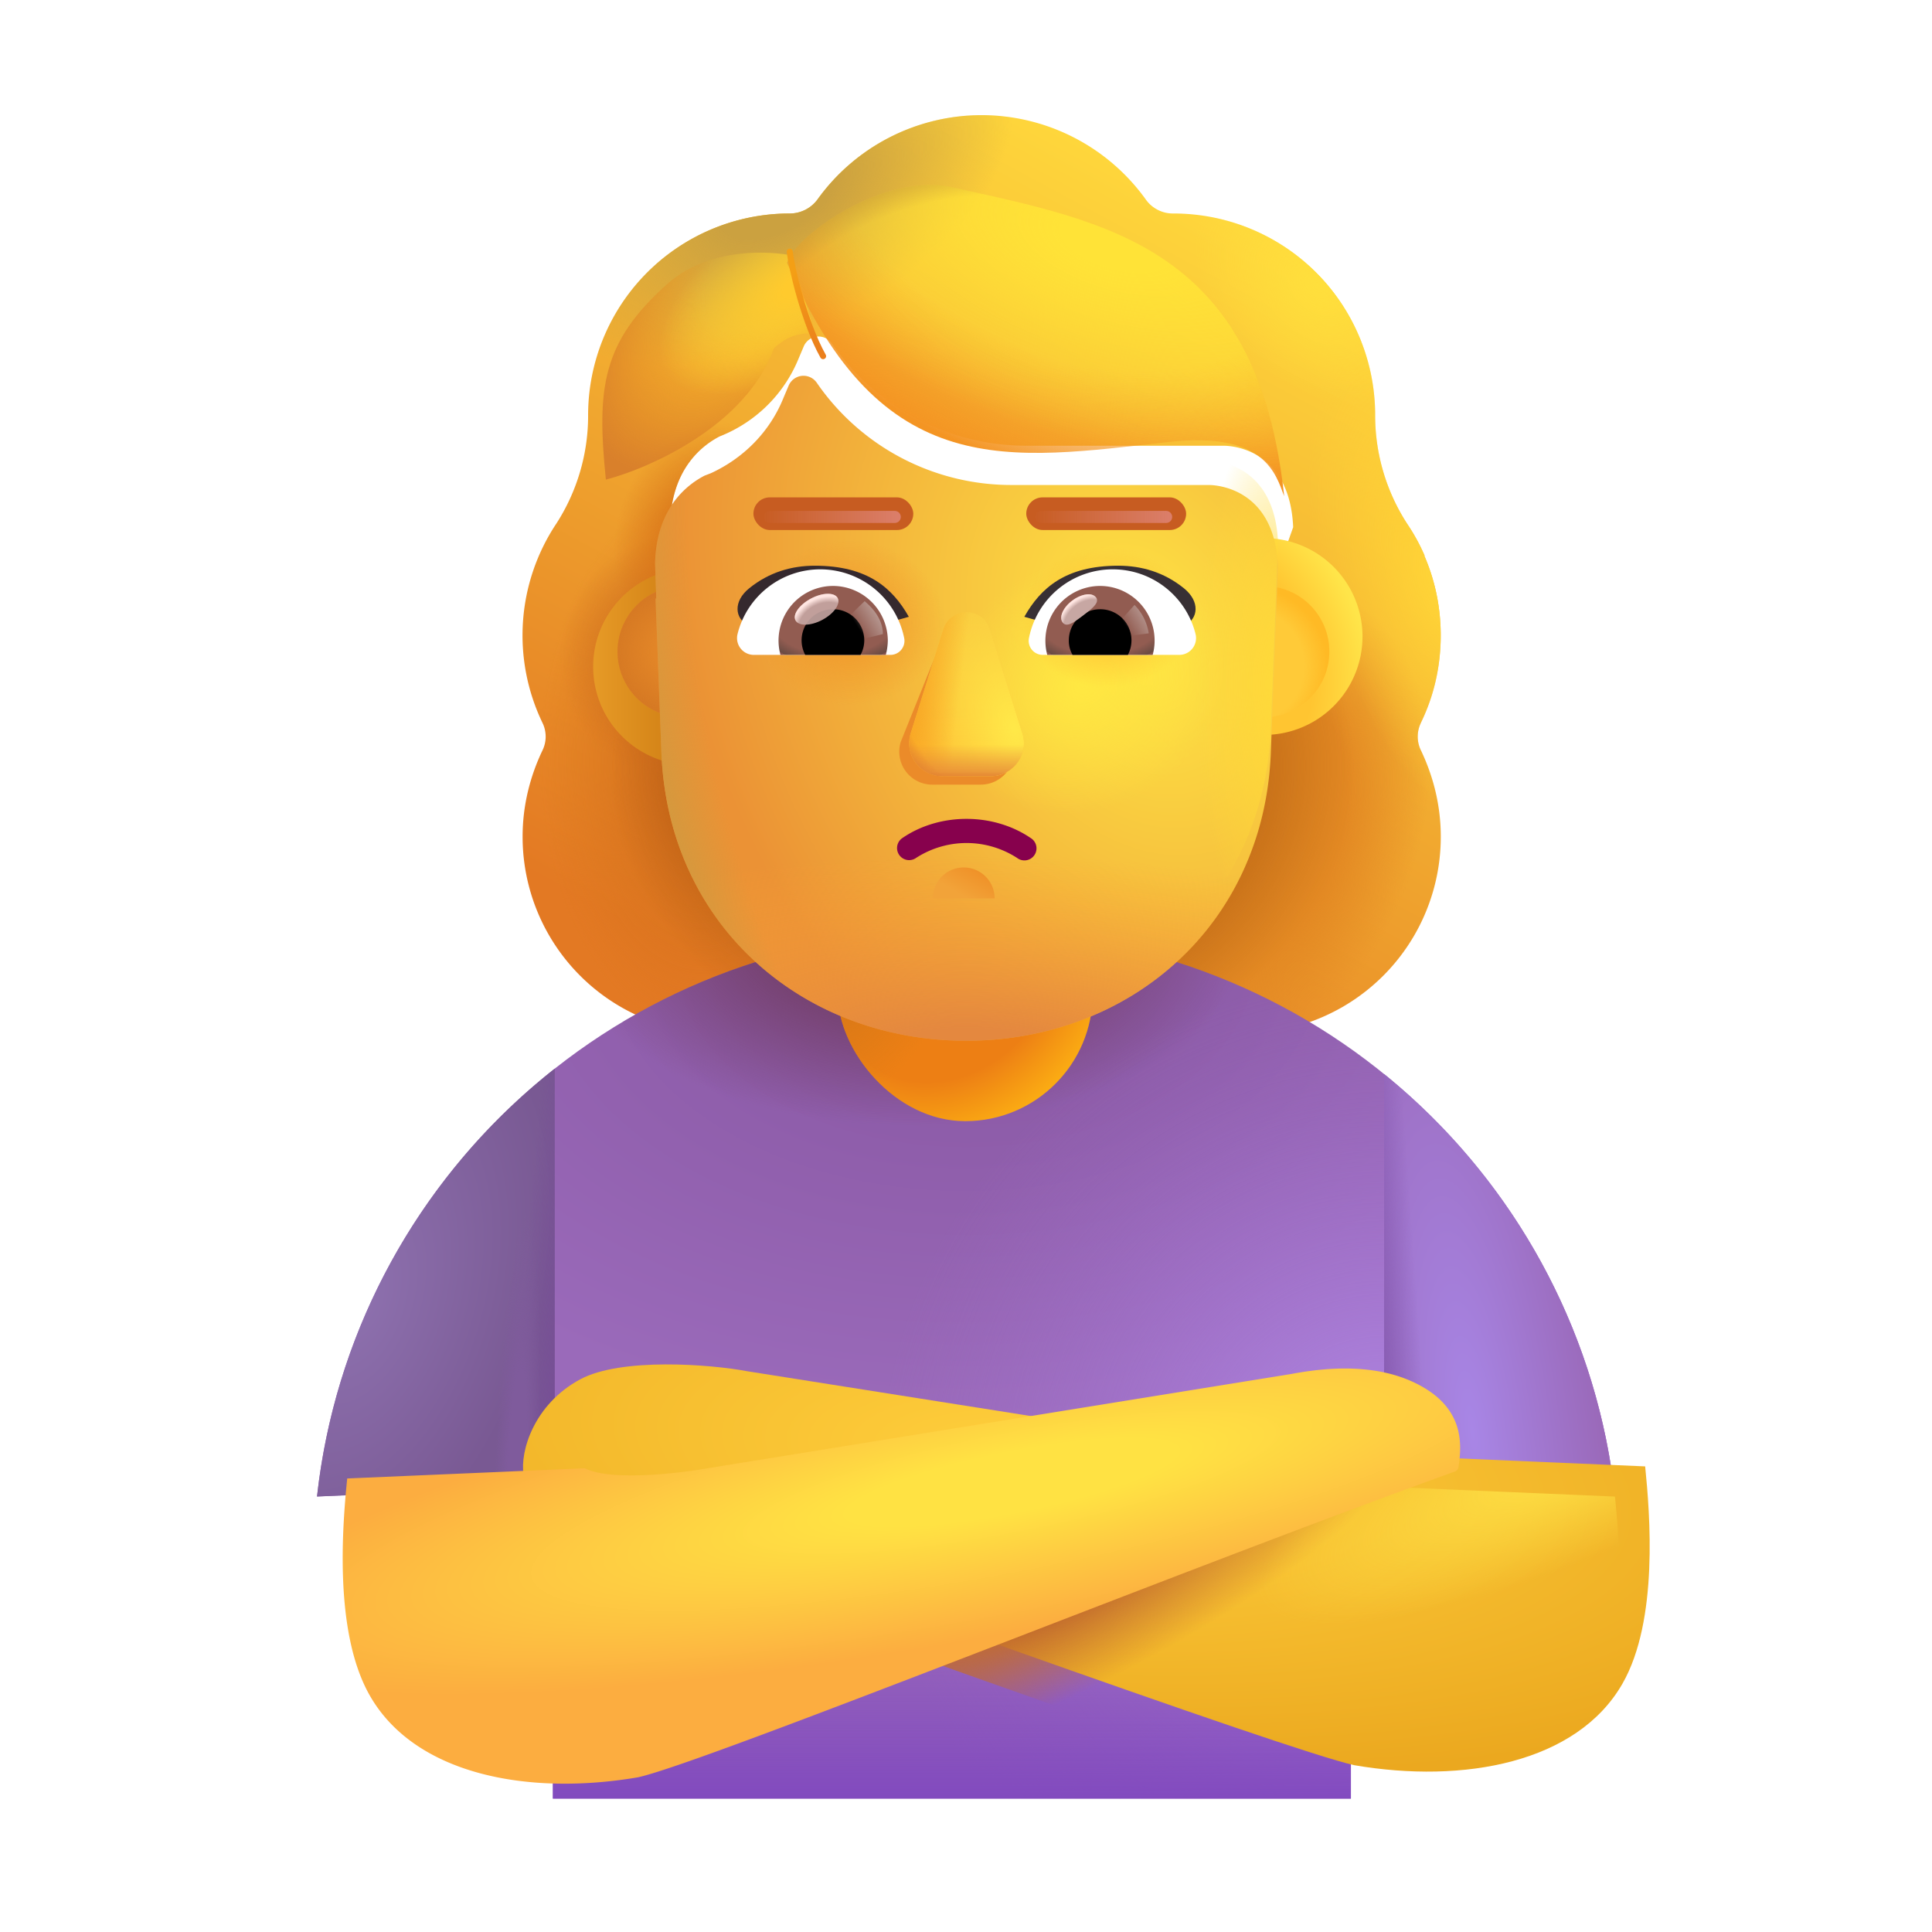 <svg xmlns="http://www.w3.org/2000/svg" fill="none" viewBox="0 0 32 32"><g fill-rule="evenodd" clip-rule="evenodd" filter="url(#svg-b8b4f501-cea2-4331-b418-be083737ed47-a)"><path fill="url(#svg-47844789-5521-425f-90d9-322214bb56b7-b)" d="M23.285 12.22c.215-.44.328-.933.328-1.445 0-.473-.097-.917-.272-1.322h.005a3.2 3.2 0 0 0-.284-.52l-.002-.003a3.3 3.3 0 0 1-.533-1.793v-.01a3.34 3.34 0 0 0-3.341-3.341.55.55 0 0 1-.461-.236 3.35 3.35 0 0 0-2.716-1.393 3.35 3.35 0 0 0-2.716 1.393.57.57 0 0 1-.46.236l-.087.001a3.34 3.34 0 0 0-3.255 3.34v.01A3.3 3.3 0 0 1 8.96 8.93l-.003.004a3.34 3.34 0 0 0-.223 3.286.52.52 0 0 1 0 .461c-.205.43-.328.912-.328 1.425a3.254 3.254 0 0 0 3.26 3.258h8.69a3.254 3.254 0 0 0 3.258-3.259c0-.512-.123-.994-.328-1.424a.52.52 0 0 1 0-.461M10.87 9.514h-.012l1.213 2.385c.125 2.838 1.233 0 3.938 0s3.885 3.159 4.01.32l1.15-3.237c-.055-1.26-.968-1.349-1.15-1.349h-3.261a3.91 3.91 0 0 1-3.23-1.694.267.267 0 0 0-.467.052l-.083.196a2.33 2.33 0 0 1-1.308 1.291c-.24.124-.8.496-.82 1.457l.01.31z"/><path fill="url(#svg-c39a3c19-4ded-4016-9978-31c50fe23e63-c)" d="M23.285 12.22c.215-.44.328-.933.328-1.445 0-.473-.097-.917-.272-1.322h.005a3.2 3.2 0 0 0-.284-.52l-.002-.003a3.3 3.3 0 0 1-.533-1.793v-.01a3.34 3.34 0 0 0-3.341-3.341.55.55 0 0 1-.461-.236 3.35 3.35 0 0 0-2.716-1.393 3.35 3.35 0 0 0-2.716 1.393.57.57 0 0 1-.46.236l-.087.001a3.34 3.34 0 0 0-3.255 3.34v.01A3.3 3.3 0 0 1 8.96 8.93l-.003.004a3.34 3.34 0 0 0-.223 3.286.52.52 0 0 1 0 .461c-.205.43-.328.912-.328 1.425a3.254 3.254 0 0 0 3.26 3.258h8.69a3.254 3.254 0 0 0 3.258-3.259c0-.512-.123-.994-.328-1.424a.52.52 0 0 1 0-.461M10.87 9.514h-.012l1.213 2.385c.125 2.838 1.233 0 3.938 0s3.885 3.159 4.01.32l1.15-3.237c-.055-1.26-.968-1.349-1.15-1.349h-3.261a3.91 3.91 0 0 1-3.23-1.694.267.267 0 0 0-.467.052l-.083.196a2.33 2.33 0 0 1-1.308 1.291c-.24.124-.8.496-.82 1.457l.01.31z"/><path fill="url(#svg-afca61f0-4ec2-4cab-8703-b4888da931cf-d)" d="M23.285 12.22c.215-.44.328-.933.328-1.445 0-.473-.097-.917-.272-1.322h.005a3.2 3.2 0 0 0-.284-.52l-.002-.003a3.3 3.3 0 0 1-.533-1.793v-.01a3.34 3.34 0 0 0-3.341-3.341.55.55 0 0 1-.461-.236 3.35 3.35 0 0 0-2.716-1.393 3.35 3.35 0 0 0-2.716 1.393.57.57 0 0 1-.46.236l-.087.001a3.34 3.34 0 0 0-3.255 3.34v.01A3.3 3.3 0 0 1 8.96 8.93l-.003.004a3.34 3.34 0 0 0-.223 3.286.52.52 0 0 1 0 .461c-.205.43-.328.912-.328 1.425a3.254 3.254 0 0 0 3.26 3.258h8.69a3.254 3.254 0 0 0 3.258-3.259c0-.512-.123-.994-.328-1.424a.52.52 0 0 1 0-.461M10.87 9.514h-.012l1.213 2.385c.125 2.838 1.233 0 3.938 0s3.885 3.159 4.01.32l1.15-3.237c-.055-1.26-.968-1.349-1.15-1.349h-3.261a3.91 3.91 0 0 1-3.23-1.694.267.267 0 0 0-.467.052l-.083.196a2.33 2.33 0 0 1-1.308 1.291c-.24.124-.8.496-.82 1.457l.01.31z"/><path fill="url(#svg-082fe6a3-1af4-4975-bfef-1b974a328be8-e)" d="M23.285 12.22c.215-.44.328-.933.328-1.445 0-.473-.097-.917-.272-1.322h.005a3.2 3.2 0 0 0-.284-.52l-.002-.003a3.3 3.3 0 0 1-.533-1.793v-.01a3.34 3.34 0 0 0-3.341-3.341.55.55 0 0 1-.461-.236 3.35 3.35 0 0 0-2.716-1.393 3.35 3.35 0 0 0-2.716 1.393.57.57 0 0 1-.46.236l-.087.001a3.34 3.34 0 0 0-3.255 3.34v.01A3.3 3.3 0 0 1 8.96 8.93l-.003.004a3.34 3.34 0 0 0-.223 3.286.52.52 0 0 1 0 .461c-.205.43-.328.912-.328 1.425a3.254 3.254 0 0 0 3.26 3.258h8.69a3.254 3.254 0 0 0 3.258-3.259c0-.512-.123-.994-.328-1.424a.52.52 0 0 1 0-.461M10.87 9.514h-.012l1.213 2.385c.125 2.838 1.233 0 3.938 0s3.885 3.159 4.01.32l1.15-3.237c-.055-1.26-.968-1.349-1.15-1.349h-3.261a3.91 3.91 0 0 1-3.23-1.694.267.267 0 0 0-.467.052l-.083.196a2.33 2.33 0 0 1-1.308 1.291c-.24.124-.8.496-.82 1.457l.01.31z"/><path fill="url(#svg-18320477-4296-4bd2-98ad-29e0216c8e7d-f)" d="M23.285 12.22c.215-.44.328-.933.328-1.445 0-.473-.097-.917-.272-1.322h.005a3.2 3.2 0 0 0-.284-.52l-.002-.003a3.3 3.3 0 0 1-.533-1.793v-.01a3.34 3.34 0 0 0-3.341-3.341.55.55 0 0 1-.461-.236 3.35 3.35 0 0 0-2.716-1.393 3.35 3.35 0 0 0-2.716 1.393.57.57 0 0 1-.46.236l-.087.001a3.34 3.34 0 0 0-3.255 3.34v.01A3.3 3.3 0 0 1 8.96 8.93l-.003.004a3.34 3.34 0 0 0-.223 3.286.52.52 0 0 1 0 .461c-.205.43-.328.912-.328 1.425a3.254 3.254 0 0 0 3.26 3.258h8.69a3.254 3.254 0 0 0 3.258-3.259c0-.512-.123-.994-.328-1.424a.52.52 0 0 1 0-.461M10.87 9.514h-.012l1.213 2.385c.125 2.838 1.233 0 3.938 0s3.885 3.159 4.01.32l1.15-3.237c-.055-1.26-.968-1.349-1.15-1.349h-3.261a3.91 3.91 0 0 1-3.23-1.694.267.267 0 0 0-.467.052l-.083.196a2.33 2.33 0 0 1-1.308 1.291c-.24.124-.8.496-.82 1.457l.01.31z"/><path fill="url(#svg-52e650bc-c866-490d-8708-9600a8be4f71-g)" d="M23.285 12.22c.215-.44.328-.933.328-1.445 0-.473-.097-.917-.272-1.322h.005a3.2 3.2 0 0 0-.284-.52l-.002-.003a3.3 3.3 0 0 1-.533-1.793v-.01a3.34 3.34 0 0 0-3.341-3.341.55.55 0 0 1-.461-.236 3.35 3.35 0 0 0-2.716-1.393 3.35 3.35 0 0 0-2.716 1.393.57.57 0 0 1-.46.236l-.087.001a3.34 3.34 0 0 0-3.255 3.34v.01A3.3 3.3 0 0 1 8.96 8.93l-.003.004a3.34 3.34 0 0 0-.223 3.286.52.52 0 0 1 0 .461c-.205.43-.328.912-.328 1.425a3.254 3.254 0 0 0 3.26 3.258h8.69a3.254 3.254 0 0 0 3.258-3.259c0-.512-.123-.994-.328-1.424a.52.52 0 0 1 0-.461M10.87 9.514h-.012l1.213 2.385c.125 2.838 1.233 0 3.938 0s3.885 3.159 4.01.32l1.15-3.237c-.055-1.26-.968-1.349-1.15-1.349h-3.261a3.91 3.91 0 0 1-3.23-1.694.267.267 0 0 0-.467.052l-.083.196a2.33 2.33 0 0 1-1.308 1.291c-.24.124-.8.496-.82 1.457l.01.31z"/><path fill="url(#svg-7ea9c216-38ca-45b1-9174-07f9ea5309c1-h)" d="M23.285 12.22c.215-.44.328-.933.328-1.445 0-.473-.097-.917-.272-1.322h.005a3.2 3.2 0 0 0-.284-.52l-.002-.003a3.3 3.3 0 0 1-.533-1.793v-.01a3.34 3.34 0 0 0-3.341-3.341.55.55 0 0 1-.461-.236 3.35 3.35 0 0 0-2.716-1.393 3.35 3.35 0 0 0-2.716 1.393.57.57 0 0 1-.46.236l-.087.001a3.34 3.34 0 0 0-3.255 3.34v.01A3.3 3.3 0 0 1 8.96 8.93l-.003.004a3.34 3.34 0 0 0-.223 3.286.52.52 0 0 1 0 .461c-.205.43-.328.912-.328 1.425a3.254 3.254 0 0 0 3.26 3.258h8.69a3.254 3.254 0 0 0 3.258-3.259c0-.512-.123-.994-.328-1.424a.52.52 0 0 1 0-.461M10.87 9.514h-.012l1.213 2.385c.125 2.838 1.233 0 3.938 0s3.885 3.159 4.01.32l1.15-3.237c-.055-1.26-.968-1.349-1.15-1.349h-3.261a3.91 3.91 0 0 1-3.23-1.694.267.267 0 0 0-.467.052l-.083.196a2.33 2.33 0 0 1-1.308 1.291c-.24.124-.8.496-.82 1.457l.01.31z"/><path fill="url(#svg-85b4ce15-2518-46d8-bdcb-5fd30f1b3cc7-i)" d="M23.285 12.22c.215-.44.328-.933.328-1.445 0-.473-.097-.917-.272-1.322h.005a3.2 3.2 0 0 0-.284-.52l-.002-.003a3.3 3.3 0 0 1-.533-1.793v-.01a3.34 3.34 0 0 0-3.341-3.341.55.55 0 0 1-.461-.236 3.35 3.35 0 0 0-2.716-1.393 3.35 3.35 0 0 0-2.716 1.393.57.57 0 0 1-.46.236l-.087.001a3.34 3.34 0 0 0-3.255 3.34v.01A3.3 3.3 0 0 1 8.96 8.93l-.003.004a3.34 3.34 0 0 0-.223 3.286.52.52 0 0 1 0 .461c-.205.43-.328.912-.328 1.425a3.254 3.254 0 0 0 3.26 3.258h8.69a3.254 3.254 0 0 0 3.258-3.259c0-.512-.123-.994-.328-1.424a.52.52 0 0 1 0-.461M10.87 9.514h-.012l1.213 2.385c.125 2.838 1.233 0 3.938 0s3.885 3.159 4.01.32l1.15-3.237c-.055-1.26-.968-1.349-1.15-1.349h-3.261a3.91 3.91 0 0 1-3.23-1.694.267.267 0 0 0-.467.052l-.083.196a2.33 2.33 0 0 1-1.308 1.291c-.24.124-.8.496-.82 1.457l.01.31z"/><path fill="url(#svg-2cb04261-d070-4a80-974b-f4bb084aacae-j)" d="M23.285 12.22c.215-.44.328-.933.328-1.445 0-.473-.097-.917-.272-1.322h.005a3.2 3.2 0 0 0-.284-.52l-.002-.003a3.3 3.3 0 0 1-.533-1.793v-.01a3.34 3.34 0 0 0-3.341-3.341.55.55 0 0 1-.461-.236 3.35 3.35 0 0 0-2.716-1.393 3.35 3.35 0 0 0-2.716 1.393.57.57 0 0 1-.46.236l-.087.001a3.34 3.34 0 0 0-3.255 3.34v.01A3.3 3.3 0 0 1 8.96 8.93l-.003.004a3.34 3.34 0 0 0-.223 3.286.52.52 0 0 1 0 .461c-.205.43-.328.912-.328 1.425a3.254 3.254 0 0 0 3.26 3.258h8.69a3.254 3.254 0 0 0 3.258-3.259c0-.512-.123-.994-.328-1.424a.52.52 0 0 1 0-.461M10.87 9.514h-.012l1.213 2.385c.125 2.838 1.233 0 3.938 0s3.885 3.159 4.01.32l1.15-3.237c-.055-1.26-.968-1.349-1.15-1.349h-3.261a3.91 3.91 0 0 1-3.23-1.694.267.267 0 0 0-.467.052l-.083.196a2.33 2.33 0 0 1-1.308 1.291c-.24.124-.8.496-.82 1.457l.01.31z"/></g><path fill="url(#svg-7070f4f1-d170-49c3-8b7c-6746eab3b283-k)" d="m9.157 24.604-3.906.183c.578-5.253 5.03-9.34 10.437-9.34h.625c5.415 0 9.872 4.099 10.44 9.363l-4.378-.206v5.187H9.157z"/><path fill="url(#svg-3b238d1e-cfd1-4294-9b9f-8a4019b5049a-l)" d="m9.157 24.604-3.906.183c.578-5.253 5.03-9.34 10.437-9.34h.625c5.415 0 9.872 4.099 10.44 9.363l-4.378-.206v5.187H9.157z"/><path fill="url(#svg-ba2a486c-0e1e-4d26-8eed-e3e6756cc988-m)" d="m9.157 24.604-3.906.183c.578-5.253 5.03-9.34 10.437-9.34h.625c5.415 0 9.872 4.099 10.44 9.363l-4.378-.206v5.187H9.157z"/><path fill="url(#svg-2835817d-081d-4426-bd1b-bd0812e1482d-n)" d="m9.157 24.604-3.906.183c.578-5.253 5.03-9.34 10.437-9.34h.625c5.415 0 9.872 4.099 10.44 9.363l-4.378-.206v5.187H9.157z"/><path fill="url(#svg-e7ad6834-a7bc-46df-9ace-1ea7ef1dff72-o)" d="M22.925 17.79a10.48 10.48 0 0 1 3.827 7.02l-3.827-.18z"/><path fill="url(#svg-f968e7ef-68fa-45ac-af59-1996ff3d7e43-p)" d="M22.925 17.79a10.48 10.48 0 0 1 3.827 7.02l-3.827-.18z"/><path fill="url(#svg-3473197c-da74-49e8-af2c-067da5dfed52-q)" d="m5.251 24.787 3.847-.16.059.183h.031V17.7a10.49 10.49 0 0 0-3.937 7.087"/><path fill="url(#svg-47af81df-6aad-463c-8b2b-59437c9d5539-r)" d="m5.251 24.787 3.847-.16.059.183h.031V17.7a10.49 10.49 0 0 0-3.937 7.087"/><path fill="url(#svg-8e89579b-64ae-43a5-8163-42d255039924-s)" d="m5.251 24.787 3.847-.16.059.183h.031V17.7a10.49 10.49 0 0 0-3.937 7.087"/><g filter="url(#svg-55639255-ae4c-4ca3-9ff0-1780ffe03a1c-t)"><path fill="url(#svg-44e560f1-7383-4c71-970b-175e0c617956-u)" d="M26.374 28.385c.6-1.05.454-2.812.375-3.597l-3.937-.169c-.413.213-1.526.09-2.031 0l-8.898-1.406c-.617-.117-2.096-.231-2.773.133-.766.412-1 1.193-.938 1.578 4.271 1.532 12.632 4.563 13.757 4.813 1.82.312 3.695-.04 4.445-1.352"/></g><path fill="url(#svg-7060390c-e474-4d44-8bb4-2517662363e4-v)" d="M26.374 28.385c.6-1.05.454-2.812.375-3.597l-3.937-.169c-.413.213-1.526.09-2.031 0l-8.898-1.406c-.617-.117-2.096-.231-2.773.133-.766.412-1 1.193-.938 1.578 4.271 1.532 12.632 4.563 13.757 4.813 1.82.312 3.695-.04 4.445-1.352"/><path fill="url(#svg-b05c8581-9284-44a3-8534-926c688a2955-w)" d="M26.374 28.385c.6-1.05.454-2.812.375-3.597l-3.937-.169c-.413.213-1.526.09-2.031 0l-8.898-1.406c-.617-.117-2.096-.231-2.773.133-.766.412-1 1.193-.938 1.578 4.271 1.532 12.632 4.563 13.757 4.813 1.82.312 3.695-.04 4.445-1.352"/><g filter="url(#svg-4890daef-4ad6-4084-9b46-356669d425f0-x)"><path fill="url(#svg-145ac886-5986-4a32-93b1-145a86f8a8a0-y)" d="M5.626 28.385c-.6-1.05-.454-2.812-.375-3.597l3.937-.169c.413.213 1.526.09 2.031 0l9.672-1.562c.617-.117 1.448-.177 2.125.188.728.392.7.965.642 1.352a.1.1 0 0 1-.063.077c-4.286 1.54-12.404 4.814-13.524 5.063-1.82.312-3.695-.04-4.445-1.352"/></g><rect width="4.223" height="6.028" x="13.876" y="12.542" fill="url(#svg-5e65d4aa-cece-4fde-ba05-2ec1035d8a14-z)" rx="2.111"/><rect width="4.223" height="6.028" x="13.876" y="12.542" fill="url(#svg-ced6d121-7d2c-448f-8a52-816c4a9cb4e3-A)" rx="2.111"/><g filter="url(#svg-684a3951-2fad-48a2-8ca3-1771242e65b9-B)"><path fill="url(#svg-5dece58a-a578-4de8-a9a4-f4888fe6cd84-C)" d="M11.264 12.422a1.63 1.63 0 1 0 0-3.259 1.63 1.63 0 0 0 0 3.259"/></g><g filter="url(#svg-fe398cb3-657c-44b5-880b-f003d15065bf-D)"><path fill="url(#svg-9256bbc4-2ff8-411a-94f2-f191f6f0b468-E)" d="M20.897 12.422a1.63 1.63 0 1 0 0-3.259 1.63 1.63 0 0 0 0 3.259"/></g><g filter="url(#svg-fdc5dbc5-fbb4-4762-ad63-5cae5bd79d9b-F)"><path fill="#FFCA38" d="M20.897 11.88a1.088 1.088 0 1 0 0-2.175 1.088 1.088 0 0 0 0 2.175"/><path fill="url(#svg-a8f4696f-b756-4296-b941-165f37d16add-G)" d="M20.897 11.88a1.088 1.088 0 1 0 0-2.175 1.088 1.088 0 0 0 0 2.175"/></g><g filter="url(#svg-afd69f12-6325-4cda-8fa9-7f32586bdb8b-H)"><path fill="#E28527" d="M11.284 11.88a1.088 1.088 0 1 0 0-2.175 1.088 1.088 0 0 0 0 2.175"/><path fill="url(#svg-3bc459be-09c3-4df3-b148-55bc2a715fc9-I)" d="M11.284 11.88a1.088 1.088 0 1 0 0-2.175 1.088 1.088 0 0 0 0 2.175"/></g><g filter="url(#svg-1bb7d4b5-9b71-4915-ba4e-dc3a8f87f043-J)"><path fill="url(#svg-36b50951-946e-44d6-aedf-53e6952582eb-K)" d="M10.858 9.514h.012l-.01-.269-.01-.31c.02-.96.58-1.333.82-1.457l.052-.02.052-.02c.54-.249.976-.683 1.204-1.251l.083-.196a.267.267 0 0 1 .467-.052 3.91 3.91 0 0 0 3.23 1.694h3.26c.183 0 1.096.089 1.15 1.35l-.12 3.111c-.124 2.838-2.34 4.744-5.045 4.744s-4.922-1.906-5.047-4.744z"/><path fill="url(#svg-4d767cae-81c5-4a44-aa08-09ae7d4be2e3-L)" d="M10.858 9.514h.012l-.01-.269-.01-.31c.02-.96.58-1.333.82-1.457l.052-.02.052-.02c.54-.249.976-.683 1.204-1.251l.083-.196a.267.267 0 0 1 .467-.052 3.91 3.91 0 0 0 3.23 1.694h3.26c.183 0 1.096.089 1.15 1.35l-.12 3.111c-.124 2.838-2.34 4.744-5.045 4.744s-4.922-1.906-5.047-4.744z"/><path fill="url(#svg-33a0269c-90a6-4c03-a9cf-8334a5be7cbf-M)" d="M10.858 9.514h.012l-.01-.269-.01-.31c.02-.96.58-1.333.82-1.457l.052-.02.052-.02c.54-.249.976-.683 1.204-1.251l.083-.196a.267.267 0 0 1 .467-.052 3.91 3.91 0 0 0 3.23 1.694h3.26c.183 0 1.096.089 1.15 1.35l-.12 3.111c-.124 2.838-2.34 4.744-5.045 4.744s-4.922-1.906-5.047-4.744z"/><path fill="url(#svg-a274dc9f-68d5-4d52-b879-5921b1fd40a8-N)" d="M10.858 9.514h.012l-.01-.269-.01-.31c.02-.96.58-1.333.82-1.457l.052-.02.052-.02c.54-.249.976-.683 1.204-1.251l.083-.196a.267.267 0 0 1 .467-.052 3.91 3.91 0 0 0 3.23 1.694h3.26c.183 0 1.096.089 1.15 1.35l-.12 3.111c-.124 2.838-2.34 4.744-5.045 4.744s-4.922-1.906-5.047-4.744z"/><path fill="url(#svg-80918bb6-f093-4cfc-94c6-ada615bec86c-O)" d="M10.858 9.514h.012l-.01-.269-.01-.31c.02-.96.58-1.333.82-1.457l.052-.02.052-.02c.54-.249.976-.683 1.204-1.251l.083-.196a.267.267 0 0 1 .467-.052 3.91 3.91 0 0 0 3.23 1.694h3.26c.183 0 1.096.089 1.15 1.35l-.12 3.111c-.124 2.838-2.34 4.744-5.045 4.744s-4.922-1.906-5.047-4.744z"/><path fill="url(#svg-c7847d63-a62d-45f7-a821-587e8b0c2dff-P)" d="M10.858 9.514h.012l-.01-.269-.01-.31c.02-.96.58-1.333.82-1.457l.052-.02.052-.02c.54-.249.976-.683 1.204-1.251l.083-.196a.267.267 0 0 1 .467-.052 3.91 3.91 0 0 0 3.23 1.694h3.26c.183 0 1.096.089 1.15 1.35l-.12 3.111c-.124 2.838-2.34 4.744-5.045 4.744s-4.922-1.906-5.047-4.744z"/></g><path fill="url(#svg-e3a7a5a0-3342-4ed3-929a-b8ae158c69e1-Q)" d="M10.858 9.514h.012l-.01-.269-.01-.31c.02-.96.58-1.333.82-1.457l.052-.02.052-.02c.54-.249.976-.683 1.204-1.251l.083-.196a.267.267 0 0 1 .467-.052 3.91 3.91 0 0 0 3.23 1.694h3.26c.183 0 1.096.089 1.15 1.35l-.12 3.111c-.124 2.838-2.34 4.744-5.045 4.744s-4.922-1.906-5.047-4.744z"/><g filter="url(#svg-f1c1472c-1e44-40cb-b34a-d963304ebbe2-R)"><path fill="#EB8B29" d="m15.612 10.567-.693 1.721a.546.546 0 0 0 .528.708h.796c.373 0 .637-.36.527-.708l-.538-1.721c-.115-.382-.5-.382-.62 0"/></g><g filter="url(#svg-6e3d6d6d-8f33-41ca-94a3-3f6cc729cc0b-S)"><path fill="url(#svg-28afe913-8914-4241-9f84-8d1874dd61f9-T)" d="m15.622 10.427-.538 1.721a.546.546 0 0 0 .527.708h.796c.374 0 .637-.36.527-.708l-.538-1.721c-.115-.382-.653-.382-.774 0"/><path fill="url(#svg-652570b1-2855-428e-934c-7e76e98e2d01-U)" d="m15.622 10.427-.538 1.721a.546.546 0 0 0 .527.708h.796c.374 0 .637-.36.527-.708l-.538-1.721c-.115-.382-.653-.382-.774 0"/><path fill="url(#svg-4ef01ec4-4682-40e2-a54f-41f411107fa7-V)" d="m15.622 10.427-.538 1.721a.546.546 0 0 0 .527.708h.796c.374 0 .637-.36.527-.708l-.538-1.721c-.115-.382-.653-.382-.774 0"/><path fill="url(#svg-474f1502-9aaf-48da-925b-ac91321a751a-W)" d="m15.622 10.427-.538 1.721a.546.546 0 0 0 .527.708h.796c.374 0 .637-.36.527-.708l-.538-1.721c-.115-.382-.653-.382-.774 0"/></g><path fill="url(#svg-cd45b2fe-9822-497e-b6fe-be32b37426d2-X)" d="m15.622 10.427-.538 1.721a.546.546 0 0 0 .527.708h.796c.374 0 .637-.36.527-.708l-.538-1.721c-.115-.382-.653-.382-.774 0"/><path fill="url(#svg-ae3ad599-fbde-4b92-ba0e-fd2cca827966-Y)" d="m15.622 10.427-.538 1.721a.546.546 0 0 0 .527.708h.796c.374 0 .637-.36.527-.708l-.538-1.721c-.115-.382-.653-.382-.774 0"/><g filter="url(#svg-d759dbc5-e94a-4dfd-8081-185423755862-Z)"><path fill="#383034" d="M17.166 10.216c.268-.473.677-.846 1.556-.846.386 0 .757.107 1.087.373.272.22.236.502.025.607l-.563.322c-.66-.214-1.39-.242-2.105-.456"/></g><g filter="url(#svg-2e0ee46d-4f64-43f1-abad-f9cacc945171-aa)"><path fill="#35292E" d="M14.853 10.216c-.269-.473-.678-.846-1.557-.846-.385 0-.756.107-1.086.373-.273.22-.236.502-.025.607l.563.322c.66-.214 1.39-.242 2.105-.456"/></g><path fill="#fff" d="M18.43 9.43c.662 0 1.22.455 1.372 1.072a.278.278 0 0 1-.27.345h-2.26a.233.233 0 0 1-.23-.275A1.415 1.415 0 0 1 18.43 9.43"/><path fill="url(#svg-93f9e4a6-8954-49c5-9b42-9891c20acd09-ab)" d="M18.22 9.705a.904.904 0 0 1 .872 1.142h-1.746a.907.907 0 0 1 .875-1.142"/><path fill="#000" d="M17.703 10.608c0-.287.23-.517.518-.517a.515.515 0 0 1 .46.756h-.916a.47.47 0 0 1-.062-.239"/><g filter="url(#svg-1d29c9e2-14c7-4166-95c3-54b7cecf2f73-ac)"><path fill="#C7A7A3" d="M18.154 9.896c.065.086-.07.19-.223.305s-.266.195-.33.11c-.065-.087.007-.25.16-.364s.329-.137.393-.051"/><path fill="url(#svg-abb6dadf-0654-4693-a675-509d6ae9a552-ad)" d="M18.154 9.896c.065.086-.07.19-.223.305s-.266.195-.33.11c-.065-.087.007-.25.16-.364s.329-.137.393-.051"/></g><g filter="url(#svg-7a1ca08a-c3ed-4f38-ad7c-100c8c506fc5-ae)"><path fill="url(#svg-2cede878-c1a3-4bae-bb6c-a783a4ca9aec-af)" d="M19.026 10.49a.85.85 0 0 0-.235-.47l-.263.29.12.23z"/></g><path fill="#fff" d="M13.588 9.43c-.661 0-1.22.455-1.372 1.072a.278.278 0 0 0 .271.345h2.26a.233.233 0 0 0 .23-.275 1.42 1.42 0 0 0-1.389-1.142"/><path fill="url(#svg-6df9ef54-f4dd-4d3d-93d1-22ee50d51bf9-ag)" d="M13.798 9.705a.904.904 0 0 0-.871 1.142h1.745a1 1 0 0 0 .033-.239.91.91 0 0 0-.908-.903"/><path fill="#000" d="M14.315 10.608a.515.515 0 0 0-.518-.517.515.515 0 0 0-.46.756h.916a.5.5 0 0 0 .062-.239"/><g filter="url(#svg-4417acaf-218e-4924-8807-1d2e9b7ab4c3-ah)"><path fill="url(#svg-f051c9de-c2a2-4d70-b304-7be9d8056704-ai)" d="M14.623 10.502c0-.292-.237-.487-.302-.545l-.292.282.18.366z"/></g><g filter="url(#svg-b830fc12-415c-4946-8828-9feecc1ca646-aj)" transform="rotate(-27.914 13.525 10.09)"><ellipse cx="13.525" cy="10.091" fill="#C7A7A3" fill-opacity=".9" rx=".395" ry=".2"/><ellipse cx="13.525" cy="10.091" fill="url(#svg-ae086836-8706-4011-9b0a-eeeaee17bb72-ak)" rx=".395" ry=".2"/></g><g filter="url(#svg-70c0f9f8-f91d-43cb-ab0f-0b5ed57a27ad-al)"><path fill="url(#svg-01b456ea-cf63-4198-85d0-dec56e35475b-am)" d="M11.053 4.703c.629-.56 1.536-.566 2.045-.476l.408 1.307c-.26-.04-.492.051-.688.238-.461 1.276-2.048 1.98-2.783 2.172-.153-1.51-.068-2.274 1.018-3.241"/><path fill="url(#svg-0c626870-e4db-414f-890a-0c772679f668-an)" d="M11.053 4.703c.629-.56 1.536-.566 2.045-.476l.408 1.307c-.26-.04-.492.051-.688.238-.461 1.276-2.048 1.98-2.783 2.172-.153-1.51-.068-2.274 1.018-3.241"/></g><g filter="url(#svg-9341fbac-9b14-42f0-8ae2-d29756643929-ao)"><path fill="url(#svg-252994da-5fe7-447d-9a70-80f283e4947a-ap)" d="M15.771 3.102c-1.147-.254-2.616.825-2.734 1.25 1.561 3.666 3.673 3.262 6.333 2.967 1.592-.177 1.765.548 1.9.9-.44-4.108-2.885-4.54-5.499-5.117"/><path fill="url(#svg-55841092-3308-41c6-94d4-cd8be40ad523-aq)" d="M15.771 3.102c-1.147-.254-2.616.825-2.734 1.25 1.561 3.666 3.673 3.262 6.333 2.967 1.592-.177 1.765.548 1.9.9-.44-4.108-2.885-4.54-5.499-5.117"/><path fill="url(#svg-0f1361d7-f22e-473a-90b9-6a4582e0681c-ar)" d="M15.771 3.102c-1.147-.254-2.616.825-2.734 1.25 1.561 3.666 3.673 3.262 6.333 2.967 1.592-.177 1.765.548 1.9.9-.44-4.108-2.885-4.54-5.499-5.117"/></g><g filter="url(#svg-40d8fb35-f90f-4ba5-a877-a6b0f5e5b74b-as)"><path stroke="url(#svg-5f5d6025-33cc-407b-8fb4-3ec7260eec48-at)" stroke-linecap="round" stroke-width=".1" d="M13.081 4.168c.024.246.238 1.171.552 1.731"/></g><path fill="#87014D" fill-rule="evenodd" d="M16.846 14.21a1.54 1.54 0 0 0-1.673 0 .2.2 0 1 1-.226-.33c.617-.423 1.504-.422 2.124 0a.2.2 0 1 1-.225.33" clip-rule="evenodd"/><g filter="url(#svg-ba75f57d-7bde-4ebd-bfc3-73dfde2de169-au)"><path fill="url(#svg-6af0f0d4-4976-43d6-a751-cc73f23d8542-av)" d="M16.474 14.88a.512.512 0 0 0-1.024 0z"/></g><g filter="url(#svg-6e6d4a0d-ba01-44c2-b59b-904d8eee85fd-aw)"><rect width="2.648" height=".541" x="12.379" y="8.338" fill="#C75C21" rx=".271"/></g><g filter="url(#svg-ad4425d8-735c-44d9-a5cb-ce9d0b6aedef-ax)"><rect width="2.648" height=".541" x="16.898" y="8.338" fill="#C75C21" rx=".271"/></g><g filter="url(#svg-7706a5ff-c669-4276-bc30-c48aa223ebba-ay)"><path stroke="url(#svg-d84e2579-a3f7-4d4a-bac7-8ebd18837d6a-az)" stroke-linecap="round" stroke-width=".2" d="M17.245 8.562h2.07"/></g><g filter="url(#svg-232a5938-73ba-4597-b79b-a05401a1499c-aA)"><path stroke="url(#svg-05a054f5-064b-4459-9956-506353414cbc-aB)" stroke-linecap="round" stroke-width=".2" d="M12.75 8.562h2.07"/></g><defs><radialGradient id="svg-c39a3c19-4ded-4016-9978-31c50fe23e63-c" cx="0" cy="0" r="1" gradientTransform="matrix(2.844 1.531 -2.169 4.028 19.88 14.133)" gradientUnits="userSpaceOnUse"><stop offset=".616" stop-color="#E38923"/><stop offset="1" stop-color="#E38923" stop-opacity="0"/></radialGradient><radialGradient id="svg-afca61f0-4ec2-4cab-8703-b4888da931cf-d" cx="0" cy="0" r="1" gradientTransform="matrix(0 4.513 -2.719 0 11.38 12.852)" gradientUnits="userSpaceOnUse"><stop stop-color="#C9641B"/><stop offset="1" stop-color="#D77117" stop-opacity="0"/></radialGradient><radialGradient id="svg-082fe6a3-1af4-4975-bfef-1b974a328be8-e" cx="0" cy="0" r="1" gradientTransform="matrix(0 5.156 -6.172 0 16.01 12.945)" gradientUnits="userSpaceOnUse"><stop offset=".392" stop-color="#9F4D0A"/><stop offset="1" stop-color="#9F4D0A" stop-opacity="0"/></radialGradient><radialGradient id="svg-18320477-4296-4bd2-98ad-29e0216c8e7d-f" cx="0" cy="0" r="1" gradientTransform="matrix(-1.256 1.63 -1.583 -1.22 11.037 11.117)" gradientUnits="userSpaceOnUse"><stop offset=".161" stop-color="#C9681C"/><stop offset="1" stop-color="#C9681C" stop-opacity="0"/></radialGradient><radialGradient id="svg-52e650bc-c866-490d-8708-9600a8be4f71-g" cx="0" cy="0" r="1" gradientTransform="rotate(100.869 1.95 9.387)scale(1.989 1.61)" gradientUnits="userSpaceOnUse"><stop offset=".3" stop-color="#D77016"/><stop offset="1" stop-color="#D77016" stop-opacity="0"/></radialGradient><radialGradient id="svg-7ea9c216-38ca-45b1-9174-07f9ea5309c1-h" cx="0" cy="0" r="1" gradientTransform="rotate(62.605 3.405 12.155)scale(2.411 4.593)" gradientUnits="userSpaceOnUse"><stop offset=".222" stop-color="#CBA140"/><stop offset=".921" stop-color="#CBA140" stop-opacity="0"/></radialGradient><radialGradient id="svg-85b4ce15-2518-46d8-bdcb-5fd30f1b3cc7-i" cx="0" cy="0" r="1" gradientTransform="rotate(132.51 9.694 7.233)scale(1.658 2.317)" gradientUnits="userSpaceOnUse"><stop stop-color="#FFDF3C"/><stop offset="1" stop-color="#FFDF3C" stop-opacity="0"/></radialGradient><radialGradient id="svg-2cb04261-d070-4a80-974b-f4bb084aacae-j" cx="0" cy="0" r="1" gradientTransform="rotate(163.779 11.099 6.648)scale(1.944 4.231)" gradientUnits="userSpaceOnUse"><stop stop-color="#FFD537"/><stop offset="1" stop-color="#FFD336" stop-opacity="0"/><stop offset="1" stop-color="#FFD537" stop-opacity="0"/></radialGradient><radialGradient id="svg-7070f4f1-d170-49c3-8b7c-6746eab3b283-k" cx="0" cy="0" r="1" gradientTransform="matrix(0 7.625 -11.876 0 16.002 15.916)" gradientUnits="userSpaceOnUse"><stop stop-color="#8755A0"/><stop offset="1" stop-color="#9A6ABA"/></radialGradient><radialGradient id="svg-3b238d1e-cfd1-4294-9b9f-8a4019b5049a-l" cx="0" cy="0" r="1" gradientTransform="rotate(-90 23.741 .798)scale(8.375)" gradientUnits="userSpaceOnUse"><stop stop-color="#B188E7"/><stop offset="1" stop-color="#A270CC" stop-opacity="0"/></radialGradient><radialGradient id="svg-2835817d-081d-4426-bd1b-bd0812e1482d-n" cx="0" cy="0" r="1" gradientTransform="matrix(-5.656 0 0 -3.19 15.005 15.448)" gradientUnits="userSpaceOnUse"><stop offset=".225" stop-color="#6F3A5F"/><stop offset="1" stop-color="#6F3A5F" stop-opacity="0"/></radialGradient><radialGradient id="svg-e7ad6834-a7bc-46df-9ace-1ea7ef1dff72-o" cx="0" cy="0" r="1" gradientTransform="matrix(2.135 -.293 1.152 8.381 24.387 23.72)" gradientUnits="userSpaceOnUse"><stop stop-color="#A886E6"/><stop offset="1" stop-color="#9A69B9"/></radialGradient><radialGradient id="svg-3473197c-da74-49e8-af2c-067da5dfed52-q" cx="0" cy="0" r="1" gradientTransform="rotate(18.435 -63.313 28.921)scale(3.122 5.273)" gradientUnits="userSpaceOnUse"><stop stop-color="#8E71AF"/><stop offset=".965" stop-color="#795993"/></radialGradient><radialGradient id="svg-8e89579b-64ae-43a5-8163-42d255039924-s" cx="0" cy="0" r="1" gradientTransform="rotate(-87.766 17.034 7.823)scale(4.41 .362)" gradientUnits="userSpaceOnUse"><stop offset=".419" stop-color="#7F5B9C"/><stop offset="1" stop-color="#7F5B9C" stop-opacity="0"/></radialGradient><radialGradient id="svg-44e560f1-7383-4c71-970b-175e0c617956-u" cx="0" cy="0" r="1" gradientTransform="matrix(14.396 1.347 -.467 4.997 16.668 24.696)" gradientUnits="userSpaceOnUse"><stop stop-color="#FFD03D"/><stop offset="1" stop-color="#EBA81F"/></radialGradient><radialGradient id="svg-7060390c-e474-4d44-8bb4-2517662363e4-v" cx="0" cy="0" r="1" gradientTransform="matrix(.707 1.429 -5.75 2.844 17.493 26.471)" gradientUnits="userSpaceOnUse"><stop offset=".178" stop-color="#C26B2D"/><stop offset="1" stop-color="#C26B2D" stop-opacity="0"/></radialGradient><radialGradient id="svg-b05c8581-9284-44a3-8534-926c688a2955-w" cx="0" cy="0" r="1" gradientTransform="matrix(-5.594 2.524 -.686 -1.521 26.47 23.948)" gradientUnits="userSpaceOnUse"><stop stop-color="#FFE548"/><stop offset="1" stop-color="#FFE548" stop-opacity="0"/></radialGradient><radialGradient id="svg-145ac886-5986-4a32-93b1-145a86f8a8a0-y" cx="0" cy="0" r="1" gradientTransform="rotate(78.93 -6.969 22.296)scale(2.93 16.093)" gradientUnits="userSpaceOnUse"><stop offset=".17" stop-color="#FFE243"/><stop offset=".834" stop-color="#FCAD40"/></radialGradient><radialGradient id="svg-5e65d4aa-cece-4fde-ba05-2ec1035d8a14-z" cx="0" cy="0" r="1" gradientTransform="rotate(52.035 -8.836 24.209)scale(2.786 3.427)" gradientUnits="userSpaceOnUse"><stop offset=".538" stop-color="#ED7F14"/><stop offset=".962" stop-color="#FFB812"/></radialGradient><radialGradient id="svg-ced6d121-7d2c-448f-8a52-816c4a9cb4e3-A" cx="0" cy="0" r="1" gradientTransform="matrix(1.25 1 -1.284 1.604 13.876 16.479)" gradientUnits="userSpaceOnUse"><stop stop-color="#D77817"/><stop offset="1" stop-color="#D77817" stop-opacity="0"/></radialGradient><radialGradient id="svg-9256bbc4-2ff8-411a-94f2-f191f6f0b468-E" cx="0" cy="0" r="1" gradientTransform="matrix(2.52 -1.146 1.399 3.077 20.1 11.237)" gradientUnits="userSpaceOnUse"><stop offset=".572" stop-color="#FFC531"/><stop offset=".905" stop-color="#FFE549"/></radialGradient><radialGradient id="svg-a8f4696f-b756-4296-b941-165f37d16add-G" cx="0" cy="0" r="1" gradientTransform="rotate(-20.298 41.148 -52.19)scale(1.321)" gradientUnits="userSpaceOnUse"><stop offset=".71" stop-color="#FFBA25" stop-opacity="0"/><stop offset="1" stop-color="#FFBA25"/></radialGradient><radialGradient id="svg-3bc459be-09c3-4df3-b148-55bc2a715fc9-I" cx="0" cy="0" r="1" gradientTransform="matrix(-1.088 0 0 -1.04 11.284 10.792)" gradientUnits="userSpaceOnUse"><stop offset=".415" stop-color="#D67923" stop-opacity="0"/><stop offset="1" stop-color="#D67923"/></radialGradient><radialGradient id="svg-36b50951-946e-44d6-aedf-53e6952582eb-K" cx="0" cy="0" r="1" gradientTransform="rotate(155.244 8.328 7.198)scale(7.252 9.707)" gradientUnits="userSpaceOnUse"><stop stop-color="#FFE644"/><stop offset="1" stop-color="#EB9235"/></radialGradient><radialGradient id="svg-4d767cae-81c5-4a44-aa08-09ae7d4be2e3-L" cx="0" cy="0" r="1" gradientTransform="matrix(-2.136 1.13 -.959 -1.813 17.933 10.954)" gradientUnits="userSpaceOnUse"><stop stop-color="#FFE842"/><stop offset="1" stop-color="#FFE842" stop-opacity="0"/></radialGradient><radialGradient id="svg-33a0269c-90a6-4c03-a9cf-8334a5be7cbf-M" cx="0" cy="0" r="1" gradientTransform="matrix(0 -3.444 10.132 0 16.01 17.197)" gradientUnits="userSpaceOnUse"><stop offset=".163" stop-color="#E4883F"/><stop offset="1" stop-color="#FBA234" stop-opacity="0"/></radialGradient><radialGradient id="svg-a274dc9f-68d5-4d52-b879-5921b1fd40a8-N" cx="0" cy="0" r="1" gradientTransform="matrix(-7.788 2.113 -3.638 -13.408 18.941 11.33)" gradientUnits="userSpaceOnUse"><stop offset=".881" stop-color="#D4993E" stop-opacity="0"/><stop offset="1" stop-color="#D4993E"/></radialGradient><radialGradient id="svg-80918bb6-f093-4cfc-94c6-ada615bec86c-O" cx="0" cy="0" r="1" gradientTransform="matrix(0 -1.165 1.43 0 18.34 9.824)" gradientUnits="userSpaceOnUse"><stop stop-color="#FFBB31"/><stop offset="1" stop-color="#FFBB31" stop-opacity="0"/></radialGradient><radialGradient id="svg-c7847d63-a62d-45f7-a821-587e8b0c2dff-P" cx="0" cy="0" r="1" gradientTransform="matrix(0 -1.377 1.578 0 14.067 9.913)" gradientUnits="userSpaceOnUse"><stop stop-color="#F09429"/><stop offset="1" stop-color="#F09429" stop-opacity="0"/></radialGradient><radialGradient id="svg-e3a7a5a0-3342-4ed3-929a-b8ae158c69e1-Q" cx="0" cy="0" r="1" gradientTransform="matrix(-1.364 0 0 -4.49 21.169 11.33)" gradientUnits="userSpaceOnUse"><stop stop-color="#FFDA39"/><stop offset="1" stop-color="#FFDA39" stop-opacity="0"/></radialGradient><radialGradient id="svg-652570b1-2855-428e-934c-7e76e98e2d01-U" cx="0" cy="0" r="1" gradientTransform="matrix(-.706 -2.481 1.419 -.404 16.803 12.067)" gradientUnits="userSpaceOnUse"><stop offset=".017" stop-color="#FFE848"/><stop offset="1" stop-color="#FFE848" stop-opacity="0"/></radialGradient><radialGradient id="svg-ae3ad599-fbde-4b92-ba0e-fd2cca827966-Y" cx="0" cy="0" r="1" gradientTransform="rotate(144.462 6.275 8.464)scale(1.595 2.136)" gradientUnits="userSpaceOnUse"><stop offset=".797" stop-color="#E2802F" stop-opacity="0"/><stop offset="1" stop-color="#E2802F"/></radialGradient><radialGradient id="svg-93f9e4a6-8954-49c5-9b42-9891c20acd09-ab" cx="0" cy="0" r="1" gradientTransform="matrix(0 .822 -1.307 0 18.219 10.188)" gradientUnits="userSpaceOnUse"><stop offset=".802" stop-color="#925C51"/><stop offset="1" stop-color="#694B43"/><stop offset="1" stop-color="#804D49"/><stop offset="1" stop-color="#85534D"/></radialGradient><radialGradient id="svg-abb6dadf-0654-4693-a675-509d6ae9a552-ad" cx="0" cy="0" r="1" gradientTransform="rotate(-127.812 11.51 .732)scale(.383 .527)" gradientUnits="userSpaceOnUse"><stop offset=".766" stop-color="#FFE6E2" stop-opacity="0"/><stop offset=".966" stop-color="#FFE6E2"/></radialGradient><radialGradient id="svg-6df9ef54-f4dd-4d3d-93d1-22ee50d51bf9-ag" cx="0" cy="0" r="1" gradientTransform="matrix(0 .822 -1.307 0 13.8 10.188)" gradientUnits="userSpaceOnUse"><stop offset=".802" stop-color="#925C51"/><stop offset="1" stop-color="#694B43"/><stop offset="1" stop-color="#804D49"/><stop offset="1" stop-color="#85534D"/></radialGradient><radialGradient id="svg-ae086836-8706-4011-9b0a-eeeaee17bb72-ak" cx="0" cy="0" r="1" gradientTransform="matrix(-.008 -.5 .601 -.009 13.51 10.41)" gradientUnits="userSpaceOnUse"><stop offset=".766" stop-color="#FFE6E2" stop-opacity="0"/><stop offset=".966" stop-color="#FFE6E2"/></radialGradient><radialGradient id="svg-01b456ea-cf63-4198-85d0-dec56e35475b-am" cx="0" cy="0" r="1" gradientTransform="rotate(129.554 5.746 4.999)scale(5.437 2.371)" gradientUnits="userSpaceOnUse"><stop offset=".396" stop-color="#EE971B" stop-opacity="0"/><stop offset=".911" stop-color="#D9802B"/></radialGradient><radialGradient id="svg-0c626870-e4db-414f-890a-0c772679f668-an" cx="0" cy="0" r="1" gradientTransform="rotate(146.397 5.92 4.353)scale(2.669 1.321)" gradientUnits="userSpaceOnUse"><stop offset=".12" stop-color="#FFCA2D"/><stop offset="1" stop-color="#FFE134" stop-opacity="0"/><stop offset="1" stop-color="#FFCA2D" stop-opacity="0"/></radialGradient><radialGradient id="svg-252994da-5fe7-447d-9a70-80f283e4947a-ap" cx="0" cy="0" r="1" gradientTransform="rotate(115.684 8.025 6.978)scale(4.934 7.017)" gradientUnits="userSpaceOnUse"><stop offset=".627" stop-color="#F49523" stop-opacity="0"/><stop offset="1" stop-color="#F49523"/></radialGradient><radialGradient id="svg-55841092-3308-41c6-94d4-cd8be40ad523-aq" cx="0" cy="0" r="1" gradientTransform="matrix(-.923 3.23 -6.782 -1.938 18.493 3.994)" gradientUnits="userSpaceOnUse"><stop offset=".132" stop-color="#FFE337"/><stop offset="1" stop-color="#FFE337" stop-opacity="0"/></radialGradient><radialGradient id="svg-0f1361d7-f22e-473a-90b9-6a4582e0681c-ar" cx="0" cy="0" r="1" gradientTransform="matrix(-3.344 -6.314 5.652 -2.993 17.163 9.491)" gradientUnits="userSpaceOnUse"><stop offset=".898" stop-color="#CA9B37" stop-opacity="0"/><stop offset="1" stop-color="#CA9B37"/></radialGradient><filter id="svg-b8b4f501-cea2-4331-b418-be083737ed47-a" width="15.458" height="15.458" x="8.405" y="1.907" color-interpolation-filters="sRGB" filterUnits="userSpaceOnUse"><feFlood flood-opacity="0" result="BackgroundImageFix"/><feBlend in="SourceGraphic" in2="BackgroundImageFix" result="shape"/><feColorMatrix in="SourceAlpha" result="hardAlpha" values="0 0 0 0 0 0 0 0 0 0 0 0 0 0 0 0 0 0 127 0"/><feOffset dx=".25" dy="-.25"/><feGaussianBlur stdDeviation=".375"/><feComposite in2="hardAlpha" k2="-1" k3="1" operator="arithmetic"/><feColorMatrix values="0 0 0 0 0.925 0 0 0 0 0.537 0 0 0 0 0.125 0 0 0 1 0"/><feBlend in2="shape" result="effect1_innerShadow_13036_4557"/></filter><filter id="svg-55639255-ae4c-4ca3-9ff0-1780ffe03a1c-t" width="19.161" height="7.244" x="8.163" y="22.599" color-interpolation-filters="sRGB" filterUnits="userSpaceOnUse"><feFlood flood-opacity="0" result="BackgroundImageFix"/><feBlend in="SourceGraphic" in2="BackgroundImageFix" result="shape"/><feColorMatrix in="SourceAlpha" result="hardAlpha" values="0 0 0 0 0 0 0 0 0 0 0 0 0 0 0 0 0 0 127 0"/><feOffset dx=".5" dy="-.5"/><feGaussianBlur stdDeviation=".75"/><feComposite in2="hardAlpha" k2="-1" k3="1" operator="arithmetic"/><feColorMatrix values="0 0 0 0 0.847 0 0 0 0 0.486 0 0 0 0 0.322 0 0 0 1 0"/><feBlend in2="shape" result="effect1_innerShadow_13036_4557"/></filter><filter id="svg-4890daef-4ad6-4084-9b46-356669d425f0-x" width="19.009" height="7.177" x="5.176" y="22.667" color-interpolation-filters="sRGB" filterUnits="userSpaceOnUse"><feFlood flood-opacity="0" result="BackgroundImageFix"/><feBlend in="SourceGraphic" in2="BackgroundImageFix" result="shape"/><feColorMatrix in="SourceAlpha" result="hardAlpha" values="0 0 0 0 0 0 0 0 0 0 0 0 0 0 0 0 0 0 127 0"/><feOffset dx=".5" dy="-.3"/><feGaussianBlur stdDeviation=".5"/><feComposite in2="hardAlpha" k2="-1" k3="1" operator="arithmetic"/><feColorMatrix values="0 0 0 0 0.839 0 0 0 0 0.553 0 0 0 0 0.286 0 0 0 1 0"/><feBlend in2="shape" result="effect1_innerShadow_13036_4557"/></filter><filter id="svg-684a3951-2fad-48a2-8ca3-1771242e65b9-B" width="3.409" height="3.509" x="9.635" y="9.163" color-interpolation-filters="sRGB" filterUnits="userSpaceOnUse"><feFlood flood-opacity="0" result="BackgroundImageFix"/><feBlend in="SourceGraphic" in2="BackgroundImageFix" result="shape"/><feColorMatrix in="SourceAlpha" result="hardAlpha" values="0 0 0 0 0 0 0 0 0 0 0 0 0 0 0 0 0 0 127 0"/><feOffset dx=".15" dy=".25"/><feGaussianBlur stdDeviation=".25"/><feComposite in2="hardAlpha" k2="-1" k3="1" operator="arithmetic"/><feColorMatrix values="0 0 0 0 0.835 0 0 0 0 0.627 0 0 0 0 0.306 0 0 0 1 0"/><feBlend in2="shape" result="effect1_innerShadow_13036_4557"/></filter><filter id="svg-fe398cb3-657c-44b5-880b-f003d15065bf-D" width="3.259" height="3.509" x="19.268" y="8.913" color-interpolation-filters="sRGB" filterUnits="userSpaceOnUse"><feFlood flood-opacity="0" result="BackgroundImageFix"/><feBlend in="SourceGraphic" in2="BackgroundImageFix" result="shape"/><feColorMatrix in="SourceAlpha" result="hardAlpha" values="0 0 0 0 0 0 0 0 0 0 0 0 0 0 0 0 0 0 127 0"/><feOffset dy="-.25"/><feGaussianBlur stdDeviation=".25"/><feComposite in2="hardAlpha" k2="-1" k3="1" operator="arithmetic"/><feColorMatrix values="0 0 0 0 0.937 0 0 0 0 0.576 0 0 0 0 0.341 0 0 0 1 0"/><feBlend in2="shape" result="effect1_innerShadow_13036_4557"/></filter><filter id="svg-fdc5dbc5-fbb4-4762-ad63-5cae5bd79d9b-F" width="3.175" height="3.175" x="19.31" y="9.205" color-interpolation-filters="sRGB" filterUnits="userSpaceOnUse"><feFlood flood-opacity="0" result="BackgroundImageFix"/><feBlend in="SourceGraphic" in2="BackgroundImageFix" result="shape"/><feGaussianBlur result="effect1_foregroundBlur_13036_4557" stdDeviation=".25"/></filter><filter id="svg-afd69f12-6325-4cda-8fa9-7f32586bdb8b-H" width="3.175" height="3.175" x="9.696" y="9.205" color-interpolation-filters="sRGB" filterUnits="userSpaceOnUse"><feFlood flood-opacity="0" result="BackgroundImageFix"/><feBlend in="SourceGraphic" in2="BackgroundImageFix" result="shape"/><feGaussianBlur result="effect1_foregroundBlur_13036_4557" stdDeviation=".25"/></filter><filter id="svg-1bb7d4b5-9b71-4915-ba4e-dc3a8f87f043-J" width="10.319" height="11.414" x="10.849" y="5.824" color-interpolation-filters="sRGB" filterUnits="userSpaceOnUse"><feFlood flood-opacity="0" result="BackgroundImageFix"/><feBlend in="SourceGraphic" in2="BackgroundImageFix" result="shape"/><feColorMatrix in="SourceAlpha" result="hardAlpha" values="0 0 0 0 0 0 0 0 0 0 0 0 0 0 0 0 0 0 127 0"/><feOffset dy=".4"/><feGaussianBlur stdDeviation=".3"/><feComposite in2="hardAlpha" k2="-1" k3="1" operator="arithmetic"/><feColorMatrix values="0 0 0 0 0.925 0 0 0 0 0.529 0 0 0 0 0.137 0 0 0 1 0"/><feBlend in2="shape" result="effect1_innerShadow_13036_4557"/></filter><filter id="svg-f1c1472c-1e44-40cb-b34a-d963304ebbe2-R" width="2.901" height="3.716" x="14.394" y="9.781" color-interpolation-filters="sRGB" filterUnits="userSpaceOnUse"><feFlood flood-opacity="0" result="BackgroundImageFix"/><feBlend in="SourceGraphic" in2="BackgroundImageFix" result="shape"/><feGaussianBlur result="effect1_foregroundBlur_13036_4557" stdDeviation=".25"/></filter><filter id="svg-6e3d6d6d-8f33-41ca-94a3-3f6cc729cc0b-S" width="2.401" height="3.216" x="14.809" y="9.891" color-interpolation-filters="sRGB" filterUnits="userSpaceOnUse"><feFlood flood-opacity="0" result="BackgroundImageFix"/><feBlend in="SourceGraphic" in2="BackgroundImageFix" result="shape"/><feGaussianBlur result="effect1_foregroundBlur_13036_4557" stdDeviation=".125"/></filter><filter id="svg-d759dbc5-e94a-4dfd-8081-185423755862-Z" width="3.037" height="1.302" x="16.966" y="9.37" color-interpolation-filters="sRGB" filterUnits="userSpaceOnUse"><feFlood flood-opacity="0" result="BackgroundImageFix"/><feBlend in="SourceGraphic" in2="BackgroundImageFix" result="shape"/><feColorMatrix in="SourceAlpha" result="hardAlpha" values="0 0 0 0 0 0 0 0 0 0 0 0 0 0 0 0 0 0 127 0"/><feOffset dx="-.2"/><feGaussianBlur stdDeviation=".2"/><feComposite in2="hardAlpha" k2="-1" k3="1" operator="arithmetic"/><feColorMatrix values="0 0 0 0 0.141 0 0 0 0 0.086 0 0 0 0 0.176 0 0 0 1 0"/><feBlend in2="shape" result="effect1_innerShadow_13036_4557"/></filter><filter id="svg-2e0ee46d-4f64-43f1-abad-f9cacc945171-aa" width="3.037" height="1.302" x="12.016" y="9.37" color-interpolation-filters="sRGB" filterUnits="userSpaceOnUse"><feFlood flood-opacity="0" result="BackgroundImageFix"/><feBlend in="SourceGraphic" in2="BackgroundImageFix" result="shape"/><feColorMatrix in="SourceAlpha" result="hardAlpha" values="0 0 0 0 0 0 0 0 0 0 0 0 0 0 0 0 0 0 127 0"/><feOffset dx=".2"/><feGaussianBlur stdDeviation=".125"/><feComposite in2="hardAlpha" k2="-1" k3="1" operator="arithmetic"/><feColorMatrix values="0 0 0 0 0.133 0 0 0 0 0.078 0 0 0 0 0.169 0 0 0 1 0"/><feBlend in2="shape" result="effect1_innerShadow_13036_4557"/></filter><filter id="svg-1d29c9e2-14c7-4166-95c3-54b7cecf2f73-ac" width=".794" height=".703" x="17.477" y="9.744" color-interpolation-filters="sRGB" filterUnits="userSpaceOnUse"><feFlood flood-opacity="0" result="BackgroundImageFix"/><feBlend in="SourceGraphic" in2="BackgroundImageFix" result="shape"/><feGaussianBlur result="effect1_foregroundBlur_13036_4557" stdDeviation=".05"/></filter><filter id="svg-7a1ca08a-c3ed-4f38-ad7c-100c8c506fc5-ae" width=".897" height=".92" x="18.328" y="9.821" color-interpolation-filters="sRGB" filterUnits="userSpaceOnUse"><feFlood flood-opacity="0" result="BackgroundImageFix"/><feBlend in="SourceGraphic" in2="BackgroundImageFix" result="shape"/><feGaussianBlur result="effect1_foregroundBlur_13036_4557" stdDeviation=".1"/></filter><filter id="svg-4417acaf-218e-4924-8807-1d2e9b7ab4c3-ah" width=".994" height="1.048" x="13.829" y="9.757" color-interpolation-filters="sRGB" filterUnits="userSpaceOnUse"><feFlood flood-opacity="0" result="BackgroundImageFix"/><feBlend in="SourceGraphic" in2="BackgroundImageFix" result="shape"/><feGaussianBlur result="effect1_foregroundBlur_13036_4557" stdDeviation=".1"/></filter><filter id="svg-b830fc12-415c-4946-8828-9feecc1ca646-aj" width=".922" height=".711" x="13.064" y="9.735" color-interpolation-filters="sRGB" filterUnits="userSpaceOnUse"><feFlood flood-opacity="0" result="BackgroundImageFix"/><feBlend in="SourceGraphic" in2="BackgroundImageFix" result="shape"/><feGaussianBlur result="effect1_foregroundBlur_13036_4557" stdDeviation=".05"/></filter><filter id="svg-70c0f9f8-f91d-43cb-ab0f-0b5ed57a27ad-al" width="5.029" height="5.26" x="9.226" y="3.434" color-interpolation-filters="sRGB" filterUnits="userSpaceOnUse"><feFlood flood-opacity="0" result="BackgroundImageFix"/><feBlend in="SourceGraphic" in2="BackgroundImageFix" result="shape"/><feGaussianBlur result="effect1_foregroundBlur_13036_4557" stdDeviation=".375"/></filter><filter id="svg-9341fbac-9b14-42f0-8ae2-d29756643929-ao" width="9.234" height="6.155" x="12.537" y="2.564" color-interpolation-filters="sRGB" filterUnits="userSpaceOnUse"><feFlood flood-opacity="0" result="BackgroundImageFix"/><feBlend in="SourceGraphic" in2="BackgroundImageFix" result="shape"/><feGaussianBlur result="effect1_foregroundBlur_13036_4557" stdDeviation=".25"/></filter><filter id="svg-40d8fb35-f90f-4ba5-a877-a6b0f5e5b74b-as" width=".852" height="2.031" x="12.931" y="4.018" color-interpolation-filters="sRGB" filterUnits="userSpaceOnUse"><feFlood flood-opacity="0" result="BackgroundImageFix"/><feBlend in="SourceGraphic" in2="BackgroundImageFix" result="shape"/><feGaussianBlur result="effect1_foregroundBlur_13036_4557" stdDeviation=".05"/></filter><filter id="svg-ba75f57d-7bde-4ebd-bfc3-73dfde2de169-au" width="1.224" height=".712" x="15.35" y="14.269" color-interpolation-filters="sRGB" filterUnits="userSpaceOnUse"><feFlood flood-opacity="0" result="BackgroundImageFix"/><feBlend in="SourceGraphic" in2="BackgroundImageFix" result="shape"/><feGaussianBlur result="effect1_foregroundBlur_13036_4557" stdDeviation=".05"/></filter><filter id="svg-6e6d4a0d-ba01-44c2-b59b-904d8eee85fd-aw" width="2.748" height=".641" x="12.379" y="8.238" color-interpolation-filters="sRGB" filterUnits="userSpaceOnUse"><feFlood flood-opacity="0" result="BackgroundImageFix"/><feBlend in="SourceGraphic" in2="BackgroundImageFix" result="shape"/><feColorMatrix in="SourceAlpha" result="hardAlpha" values="0 0 0 0 0 0 0 0 0 0 0 0 0 0 0 0 0 0 127 0"/><feOffset dx=".1" dy="-.1"/><feGaussianBlur stdDeviation=".1"/><feComposite in2="hardAlpha" k2="-1" k3="1" operator="arithmetic"/><feColorMatrix values="0 0 0 0 0.69 0 0 0 0 0.318 0 0 0 0 0.282 0 0 0 1 0"/><feBlend in2="shape" result="effect1_innerShadow_13036_4557"/></filter><filter id="svg-ad4425d8-735c-44d9-a5cb-ce9d0b6aedef-ax" width="2.748" height=".641" x="16.898" y="8.238" color-interpolation-filters="sRGB" filterUnits="userSpaceOnUse"><feFlood flood-opacity="0" result="BackgroundImageFix"/><feBlend in="SourceGraphic" in2="BackgroundImageFix" result="shape"/><feColorMatrix in="SourceAlpha" result="hardAlpha" values="0 0 0 0 0 0 0 0 0 0 0 0 0 0 0 0 0 0 127 0"/><feOffset dx=".1" dy="-.1"/><feGaussianBlur stdDeviation=".1"/><feComposite in2="hardAlpha" k2="-1" k3="1" operator="arithmetic"/><feColorMatrix values="0 0 0 0 0.69 0 0 0 0 0.318 0 0 0 0 0.282 0 0 0 1 0"/><feBlend in2="shape" result="effect1_innerShadow_13036_4557"/></filter><filter id="svg-7706a5ff-c669-4276-bc30-c48aa223ebba-ay" width="2.77" height=".7" x="16.895" y="8.212" color-interpolation-filters="sRGB" filterUnits="userSpaceOnUse"><feFlood flood-opacity="0" result="BackgroundImageFix"/><feBlend in="SourceGraphic" in2="BackgroundImageFix" result="shape"/><feGaussianBlur result="effect1_foregroundBlur_13036_4557" stdDeviation=".125"/></filter><filter id="svg-232a5938-73ba-4597-b79b-a05401a1499c-aA" width="2.77" height=".7" x="12.4" y="8.212" color-interpolation-filters="sRGB" filterUnits="userSpaceOnUse"><feFlood flood-opacity="0" result="BackgroundImageFix"/><feBlend in="SourceGraphic" in2="BackgroundImageFix" result="shape"/><feGaussianBlur result="effect1_foregroundBlur_13036_4557" stdDeviation=".125"/></filter><linearGradient id="svg-47844789-5521-425f-90d9-322214bb56b7-b" x1="20.762" x2="13.429" y1="3.752" y2="17.364" gradientUnits="userSpaceOnUse"><stop stop-color="#FFD93C"/><stop offset="1" stop-color="#E37923"/></linearGradient><linearGradient id="svg-ba2a486c-0e1e-4d26-8eed-e3e6756cc988-m" x1="16.505" x2="16.505" y1="30.289" y2="26.539" gradientUnits="userSpaceOnUse"><stop stop-color="#7E45BF"/><stop offset="1" stop-color="#7E45BF" stop-opacity="0"/></linearGradient><linearGradient id="svg-f968e7ef-68fa-45ac-af59-1996ff3d7e43-p" x1="22.8" x2="23.56" y1="22.786" y2="22.733" gradientUnits="userSpaceOnUse"><stop stop-color="#8559AF"/><stop offset="1" stop-color="#8559AF" stop-opacity="0"/></linearGradient><linearGradient id="svg-47af81df-6aad-463c-8b2b-59437c9d5539-r" x1="9.63" x2="8.474" y1="23.789" y2="23.695" gradientUnits="userSpaceOnUse"><stop stop-color="#754897"/><stop offset="1" stop-color="#754897" stop-opacity="0"/></linearGradient><linearGradient id="svg-5dece58a-a578-4de8-a9a4-f4888fe6cd84-C" x1="9.635" x2="12.632" y1="10.881" y2="10.881" gradientUnits="userSpaceOnUse"><stop stop-color="#E79B27"/><stop offset="1" stop-color="#B96201"/></linearGradient><linearGradient id="svg-28afe913-8914-4241-9f84-8d1874dd61f9-T" x1="16.009" x2="16.009" y1="12.856" y2="10.141" gradientUnits="userSpaceOnUse"><stop stop-color="#FFC134"/><stop offset="1" stop-color="#F8C73F"/></linearGradient><linearGradient id="svg-4ef01ec4-4682-40e2-a54f-41f411107fa7-V" x1="14.95" x2="15.815" y1="12.084" y2="12.19" gradientUnits="userSpaceOnUse"><stop stop-color="#F8A322"/><stop offset="1" stop-color="#F8A322" stop-opacity="0"/></linearGradient><linearGradient id="svg-474f1502-9aaf-48da-925b-ac91321a751a-W" x1="16.009" x2="16.009" y1="12.949" y2="12.332" gradientUnits="userSpaceOnUse"><stop stop-color="#E48538"/><stop offset="1" stop-color="#E48538" stop-opacity="0"/></linearGradient><linearGradient id="svg-cd45b2fe-9822-497e-b6fe-be32b37426d2-X" x1="16.088" x2="16.088" y1="12.923" y2="12.782" gradientUnits="userSpaceOnUse"><stop stop-color="#E2802F"/><stop offset="1" stop-color="#E2802F" stop-opacity="0"/></linearGradient><linearGradient id="svg-2cede878-c1a3-4bae-bb6c-a783a4ca9aec-af" x1="19.006" x2="18.689" y1="10.242" y2="10.438" gradientUnits="userSpaceOnUse"><stop stop-color="#B4948D"/><stop offset="1" stop-color="#B4948D" stop-opacity="0"/></linearGradient><linearGradient id="svg-f051c9de-c2a2-4d70-b304-7be9d8056704-ai" x1="14.553" x2="14.235" y1="10.242" y2="10.438" gradientUnits="userSpaceOnUse"><stop stop-color="#B4948D"/><stop offset="1" stop-color="#B4948D" stop-opacity="0"/></linearGradient><linearGradient id="svg-5f5d6025-33cc-407b-8fb4-3ec7260eec48-at" x1="13.081" x2="13.633" y1="4.516" y2="5.806" gradientUnits="userSpaceOnUse"><stop stop-color="#F49F15"/><stop offset="1" stop-color="#EB7F1C"/></linearGradient><linearGradient id="svg-6af0f0d4-4976-43d6-a751-cc73f23d8542-av" x1="16.193" x2="15.841" y1="14.369" y2="14.991" gradientUnits="userSpaceOnUse"><stop stop-color="#EF9027"/><stop offset=".736" stop-color="#F2A339"/></linearGradient><linearGradient id="svg-d84e2579-a3f7-4d4a-bac7-8ebd18837d6a-az" x1="19.386" x2="17.089" y1="8.562" y2="8.562" gradientUnits="userSpaceOnUse"><stop stop-color="#DB7E6A"/><stop offset="1" stop-color="#DB7E6A" stop-opacity="0"/></linearGradient><linearGradient id="svg-05a054f5-064b-4459-9956-506353414cbc-aB" x1="14.891" x2="12.594" y1="8.562" y2="8.562" gradientUnits="userSpaceOnUse"><stop stop-color="#DB7E6A"/><stop offset="1" stop-color="#DB7E6A" stop-opacity="0"/></linearGradient></defs></svg>